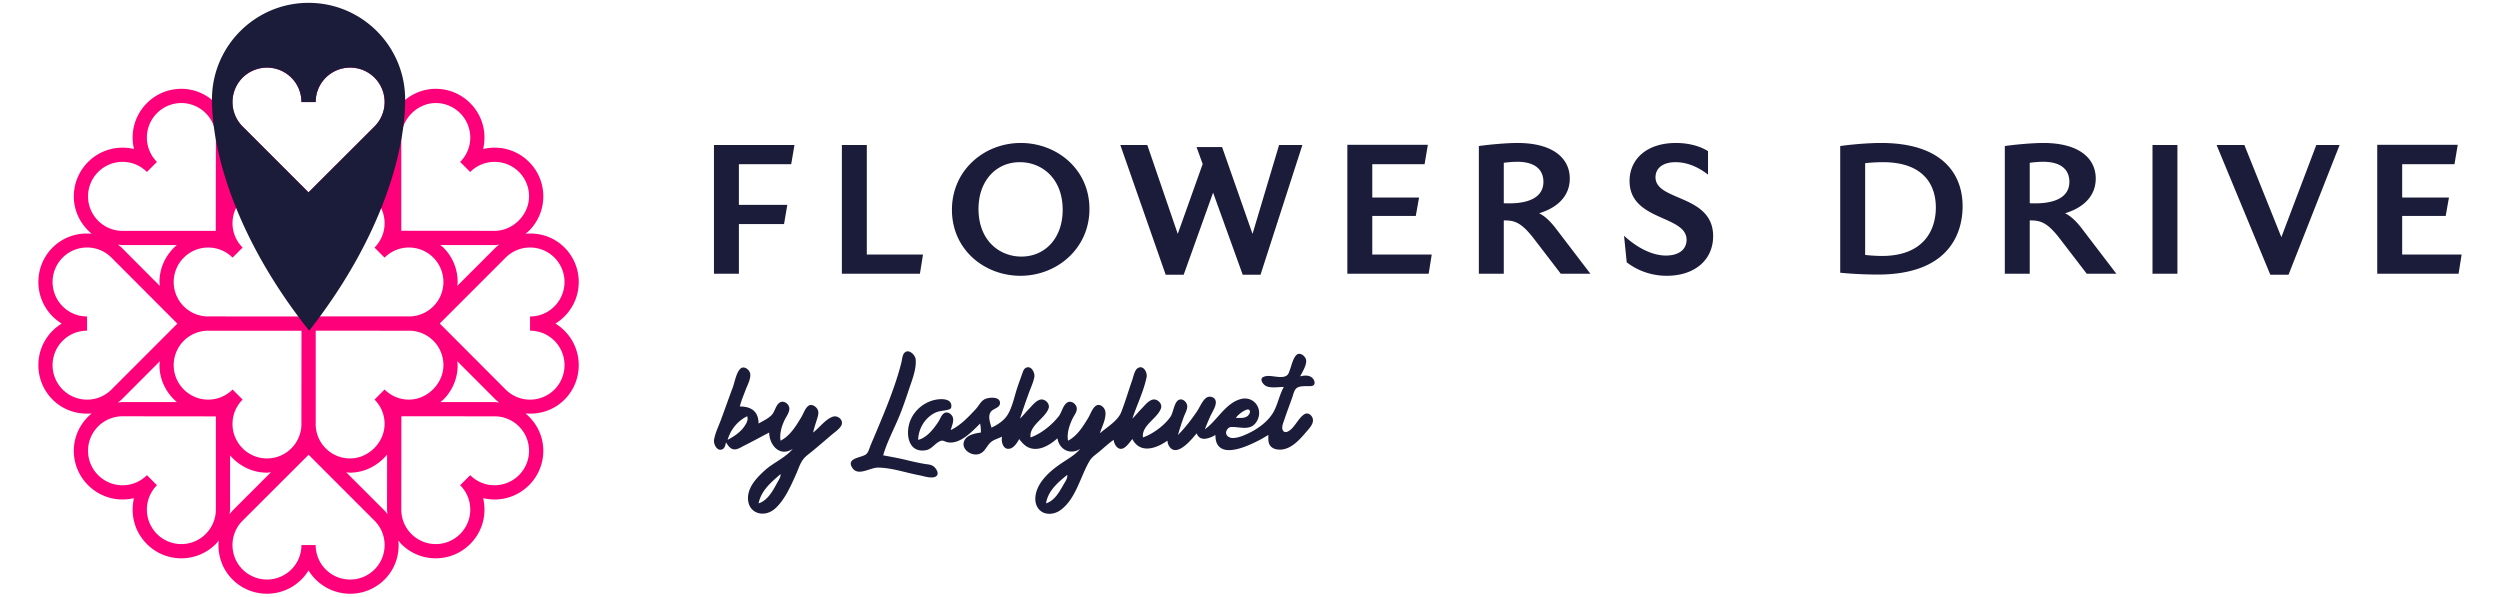 <svg xmlns="http://www.w3.org/2000/svg" width="440pt" height="140" style="isolation:isolate" viewBox="0 0 440 105"><defs><clipPath id="a"><path d="M0 0h440v105H0z"/></clipPath></defs><g clip-path="url(#a)"><g fill-rule="evenodd"><path fill="#FE007A" d="M95.622 34.561c0-2.29-.892-4.442-2.511-6.063a8.51 8.51 0 0 0-6.063-2.51 8.3 8.3 0 0 0-2.014.239 9 9 0 0 0 .233-2.021c0-4.726-3.845-8.573-8.573-8.573-2.654 0-5.002 1.24-6.576 3.14.233-2.456-.552-4.993-2.428-6.871-3.343-3.341-8.781-3.341-12.122 0a8.6 8.6 0 0 0-1.262 1.598 8.6 8.6 0 0 0-1.258-1.598c-3.34-3.341-8.783-3.341-12.126 0-1.877 1.882-2.661 4.415-2.427 6.876-1.574-1.905-3.923-3.145-6.577-3.145-4.726-.005-8.573 3.847-8.573 8.573 0 .689.082 1.369.238 2.021a8.4 8.4 0 0 0-2.019-.239c-4.722 0-8.569 3.846-8.574 8.573 0 2.652 1.245 5.003 3.145 6.577-2.456-.234-4.993.549-6.876 2.427-3.34 3.342-3.34 8.78 0 12.126a8.7 8.7 0 0 0 1.599 1.258 8.6 8.6 0 0 0-1.599 1.257c-3.34 3.341-3.34 8.779 0 12.126 1.883 1.876 4.42 2.662 6.876 2.429-1.9 1.574-3.14 3.919-3.145 6.575.005 4.724 3.852 8.574 8.574 8.574.694 0 1.363-.082 2.019-.238a8.7 8.7 0 0 0-.238 2.019c0 2.29.89 4.442 2.51 6.063a8.52 8.52 0 0 0 6.063 2.51 8.57 8.57 0 0 0 6.059-2.515c.192-.193.343-.418.518-.628-.234 2.459.55 4.992 2.427 6.869 3.343 3.341 8.786 3.341 12.126 0a8.5 8.5 0 0 0 1.258-1.591 8.5 8.5 0 0 0 1.258 1.591c3.345 3.346 8.783 3.346 12.126.005 1.876-1.877 2.661-4.41 2.428-6.866.174.207.32.432.512.625a8.53 8.53 0 0 0 6.064 2.51c4.728-.005 8.573-3.85 8.573-8.573 0-.689-.082-1.362-.233-2.019a8.6 8.6 0 0 0 2.014.238 8.54 8.54 0 0 0 6.058-2.516 8.54 8.54 0 0 0 2.516-6.058c0-2.656-1.239-5.001-3.14-6.575 2.455.233 4.993-.553 6.871-2.429 3.34-3.342 3.34-8.78-.005-12.126a8.4 8.4 0 0 0-1.592-1.257 8.6 8.6 0 0 0 1.597-1.263c3.34-3.341 3.34-8.779 0-12.121-1.878-1.881-4.416-2.661-6.871-2.427.207-.175.432-.331.624-.519a8.54 8.54 0 0 0 2.516-6.058M76.694 18.135c3.345 0 6.072 2.726 6.072 6.071a6.02 6.02 0 0 1-1.781 4.292l1.772 1.771a6.01 6.01 0 0 1 4.291-1.776 6.046 6.046 0 0 1 6.066 6.068c0 3.244-2.822 6.068-6.066 6.068l-16.422-.015V24.206c0-3.244 2.823-6.071 6.068-6.071m-.426 41.838a6.03 6.03 0 0 1 1.775 4.291c0 3.241-2.827 6.068-6.067 6.068a6.03 6.03 0 0 1-4.291-1.781l-1.772 1.772a6.03 6.03 0 0 1 1.777 4.291c0 3.244-2.827 6.071-6.073 6.071a6.03 6.03 0 0 1-4.287-1.775 6.04 6.04 0 0 1-1.771-4.227c0-.019.005-.042.005-.064V58.473l.004-.277 16.408.01c.023 0 .045-.005.068-.005a6.03 6.03 0 0 1 4.224 1.772M40.922 74.619c0-1.625.635-3.15 1.781-4.292l-1.771-1.771a6.04 6.04 0 0 1-4.292 1.776c-3.345 0-6.066-2.727-6.071-6.068a6.07 6.07 0 0 1 5.998-6.063c.024 0 .046.005.069.005h16.425l-.013 16.413c0 .022.005.04.005.064-.037 3.318-2.735 6.002-6.058 6.002-3.35 0-6.073-2.721-6.073-6.066M30.569 49.633a6.074 6.074 0 0 1 6.071-6.068c1.621 0 3.145.634 4.292 1.776l1.771-1.771a6.02 6.02 0 0 1-1.781-4.29 6.076 6.076 0 0 1 6.073-6.068c3.323 0 6.021 2.685 6.058 5.999 0 .022-.005.045-.005.069v16.421l-16.412-.01c-.023 0-.041.005-.069.005a6.067 6.067 0 0 1-5.998-6.063m41.475 6.063c-.027 0-.045-.005-.068-.005H55.554l.01-16.411c0-.024-.005-.042-.005-.066.037-3.317 2.735-6.002 6.058-6.002a6.076 6.076 0 0 1 6.073 6.071c0 1.621-.63 3.145-1.777 4.291l1.772 1.767a6.03 6.03 0 0 1 4.291-1.776 6.05 6.05 0 0 1 4.292 1.776 6.067 6.067 0 0 1-4.224 10.355m-3.924-31.49.005 9.557c-1.574-1.855-3.892-3.057-6.508-3.052-.233 0-.455.05-.689.069l6.762-6.752c.196-.197.343-.422.514-.634-.023.271-.084.533-.084.812m-25.426-1.949a6.073 6.073 0 0 1 0-8.583 6.08 6.08 0 0 1 8.583 0 6.03 6.03 0 0 1 1.776 4.291h2.506c0-1.62.629-3.145 1.776-4.291 2.369-2.368 6.219-2.368 8.583 0a6.073 6.073 0 0 1 0 8.583l-11.62 11.602zm-1.772 1.771 6.752 6.752c-.229-.019-.449-.074-.679-.069-2.621-.005-4.939 1.197-6.508 3.052l.005-9.557c0-.274-.055-.536-.082-.807.173.207.32.432.512.629M15.496 34.561c0-1.675.679-3.195 1.781-4.292a6.04 6.04 0 0 1 4.287-1.781c1.625 0 3.149.635 4.291 1.777l1.772-1.767a6.03 6.03 0 0 1-1.776-4.292 6.075 6.075 0 0 1 6.067-6.071 6.09 6.09 0 0 1 6.073 6.071l-.014 16.423-16.413.005c-3.346-.005-6.068-2.727-6.068-6.073m6.068 8.573h9.556c-1.85 1.574-3.053 3.887-3.053 6.499 0 .234.047.459.064.689l-6.745-6.757c-.198-.198-.423-.339-.63-.513.271.028.533.082.808.082M11.031 68.561a6.07 6.07 0 0 1 0-8.583 6.03 6.03 0 0 1 4.292-1.777v-2.505a6.02 6.02 0 0 1-4.292-1.777 6.07 6.07 0 0 1 0-8.583c2.369-2.367 6.219-2.367 8.583 0l11.601 11.622-11.601 11.603c-2.364 2.367-6.214 2.367-8.583 0m10.355 1.771 6.75-6.752c-.018.23-.069.451-.069.684 0 2.617 1.208 4.934 3.061 6.504l-9.564-.004c-.275 0-.537.055-.808.082.207-.175.432-.321.63-.514m10.532 25.427a6.075 6.075 0 0 1-6.067-6.068 6.03 6.03 0 0 1 1.776-4.292l-1.767-1.771a6.05 6.05 0 0 1-4.296 1.781c-3.346-.005-6.068-2.727-6.068-6.073 0-3.341 2.722-6.066 6.068-6.071l16.427.018v16.408c-.005 3.34-2.727 6.068-6.073 6.068m8.574-6.068v-9.552c1.574 1.85 3.887 3.049 6.503 3.049.234 0 .459-.05.689-.07l-6.762 6.753c-.192.197-.339.42-.512.628.027-.272.082-.532.082-.808m25.426 1.951c2.368 2.363 2.368 6.214 0 8.582-2.364 2.369-6.214 2.364-8.583 0a6.03 6.03 0 0 1-1.776-4.297h-2.506a6.03 6.03 0 0 1-1.776 4.297 6.08 6.08 0 0 1-8.583 0c-2.368-2.368-2.368-6.219 0-8.582l11.622-11.604zm1.772-1.771-6.752-6.748c.229.015.449.065.679.065 2.567 0 4.916-1.272 6.513-3.173l-.01 9.676c0 .276.056.536.084.808-.175-.211-.322-.431-.514-.628m25.424-10.535a6.074 6.074 0 0 1-6.066 6.068 6 6 0 0 1-4.291-1.776l-1.772 1.771a6.02 6.02 0 0 1 1.781 4.292c0 3.345-2.727 6.068-6.072 6.068a6.075 6.075 0 0 1-6.068-6.068l.014-16.426 16.408.005a6.07 6.07 0 0 1 6.066 6.066m-6.066-8.572h-9.542c.175-.152.368-.276.533-.441a8.49 8.49 0 0 0 2.506-6.059c0-.237-.05-.462-.069-.693l6.75 6.761c.198.193.423.339.635.514-.272-.027-.533-.082-.813-.082m10.533-25.428a6.075 6.075 0 0 1 0 8.583 6.02 6.02 0 0 1-4.292 1.777v2.505c1.621 0 3.145.63 4.292 1.777 2.367 2.369 2.367 6.219 0 8.583-2.367 2.367-6.219 2.367-8.583 0L77.395 56.936l11.603-11.603a6.08 6.08 0 0 1 8.583.003m-10.35-1.771-6.75 6.747c.017-.225.064-.45.064-.679a8.49 8.49 0 0 0-2.51-6.059c-.166-.17-.363-.298-.543-.449l9.556.009c.28 0 .541-.059.808-.082-.207.169-.432.315-.625.513"/><path fill="#1B1B3A" d="M42.694 22.257a6.073 6.073 0 0 1 0-8.583 6.08 6.08 0 0 1 8.583 0 6.03 6.03 0 0 1 1.776 4.291h2.506c0-1.62.629-3.145 1.776-4.291 2.369-2.368 6.219-2.368 8.583 0a6.073 6.073 0 0 1 0 8.583l-11.62 11.602zM37.306 17.5c0-9.383 7.618-17 17-17s17 7.617 17 17-4.255 24.607-16.894 40.696C41.616 42.107 37.306 26.882 37.306 17.5"/></g><g fill="#1B1B3A"><path d="m139.251 28.903.575-3.38h-14.168v22.655h4.387v-8.739h7.947l.575-3.38h-8.522v-7.156zM152.559 44.798V25.523h-4.388v22.655h13.737l.54-3.38zM179.659 25.163c-6.472 0-12.118 4.819-12.118 11.759 0 7.049 5.753 11.616 12.047 11.616 6.472 0 12.154-4.819 12.154-11.76 0-7.048-5.789-11.615-12.083-11.615m.108 19.994c-3.919 0-7.551-2.877-7.551-8.379 0-4.998 3.128-8.235 7.264-8.235 3.919 0 7.551 2.877 7.551 8.379 0 5.035-3.128 8.235-7.264 8.235M225.12 25.523l-4.675 15.643-5.358-15.284h-4.495l1.079 2.985-4.387 12.299-5.359-15.643h-4.746l7.983 22.835h3.164l5.179-14.456 5.214 14.456h3.129l7.371-22.835zM241.521 44.798v-6.797h7.659l.576-3.236h-8.235v-5.862h9.206l.575-3.416h-14.169v22.691h14.313l.539-3.38zM273.872 40.267c-1.043-1.367-1.978-2.23-2.985-2.733 3.416-1.043 5.394-3.165 5.394-6.114 0-3.56-2.949-6.257-9.206-6.257-1.834 0-4.783.252-6.796.54v22.475h4.387v-9.386c1.762 0 2.949.216 5.178 3.057l4.855 6.329h5.214zm-9.206-11.616a19 19 0 0 1 2.337-.179c3.56 0 4.639 1.726 4.639 3.524 0 2.553-2.265 3.991-6.976 3.776zM293.349 48.538c4.854 0 8.163-2.733 8.163-6.977 0-7.372-10.141-6.113-10.141-10.356 0-1.583 1.259-2.662 3.524-2.662 2.194 0 4.172.971 5.718 2.194v-4.135c-1.187-.756-3.129-1.439-5.646-1.439-5.178 0-8.163 2.877-8.163 6.689 0 7.084 10.033 5.969 10.033 10.356 0 1.619-1.259 2.769-3.632 2.769s-5.035-1.33-7.372-3.488l.468 4.675c2.049 1.582 4.531 2.374 7.048 2.374"/></g><g fill="#1B1B3A"><path d="M331.07 25.163c-2.265 0-5.178.252-7.192.54v22.295c2.446.252 5.179.324 6.617.324 12.227 0 14.924-6.941 14.924-12.047 0-5.574-3.488-11.112-14.349-11.112m.144 19.886c-.863 0-2.049-.072-2.948-.179V28.723c.899-.108 2.121-.18 3.128-.18 7.084 0 9.314 3.92 9.314 7.984 0 4.027-2.194 8.522-9.494 8.522M366.441 40.267c-1.043-1.367-1.978-2.23-2.985-2.733 3.416-1.043 5.394-3.165 5.394-6.114 0-3.56-2.948-6.257-9.206-6.257-1.834 0-4.782.252-6.796.54v22.475h4.387v-9.386c1.762 0 2.949.216 5.178 3.057l4.855 6.329h5.214zm-9.206-11.616a19 19 0 0 1 2.337-.179c3.561 0 4.639 1.726 4.639 3.524 0 2.553-2.265 3.991-6.976 3.776zM378.84 48.178h4.387V25.523h-4.387zM407.669 25.523l-6.149 16.218-6.509-16.218h-4.89l9.457 22.835h3.201l8.99-22.835zM422.782 44.798v-6.797h7.659l.576-3.236h-8.235v-5.862h9.205l.576-3.416h-14.169v22.691h14.313l.539-3.38z"/></g><path fill="#1B1B3A" fill-rule="evenodd" d="M155.438 80.139c.698-2.443 2.008-4.803 2.952-7.166.585-1.463 1.09-2.95 1.586-4.444.522-1.57 1.359-3.626 1.179-5.303-.085-.792-1.284-1.949-2.011-1.084-.343.408-.375 1.155-.5 1.657a46 46 0 0 1-1.009 3.44c-1.271 3.813-2.876 7.477-4.43 11.18-.211.503-.364 1.248-.834 1.579-.806.567-3.431.608-2.4 2.288 1.016 1.657 3.121-.018 4.607.011 2.454.047 4.775.887 7.166 1.338.767.144 2.1.609 2.846.288.928-.401.15-1.6-.411-1.929-.47-.276-1.053-.272-1.575-.366a46 46 0 0 1-3.01-.647c-1.378-.344-2.763-.582-4.156-.842m70.519-12.04c-.771 1.354-1.035 2.936-1.76 4.3-.896 1.689-2.723 3.022-4.403 3.833-.839.405-1.917.868-2.867.857-.482-.005-1.045-.3-1.127-.822-.078-.493.382-1.095.882-1.115 1.609-.067 3.472.806 4.532-1.033 1.203-2.087-.506-4.515-2.854-3.88-2.692.728-4.131 3.781-6.306 5.314q.449-1.16.959-2.294c.325-.72 1.052-1.765.964-2.578-.087-.81-1.118-1.111-1.726-.632-.67.529-1.107 1.644-1.583 2.35-.99 1.468-2.097 2.9-3.344 4.157a43 43 0 0 1 1.011-3.153c.202-.552.544-1.133.618-1.72.091-.722-.661-1.637-1.447-1.321-.837.337-.99 2.19-1.446 2.897-.993 1.542-3.174 3.139-4.9 3.727-.289-2.139 2.609-3.351 3.184-5.16.255-.801-.676-1.684-1.464-1.497-.793.189-1.462 1.085-2.004 1.64-.544.558-1.033 1.163-1.579 1.72.782-2.402 1.998-4.837 2.506-7.31.169-.824-.583-2.229-1.586-1.572-.544.357-.755 1.56-.964 2.146-.659 1.85-1.201 3.763-1.921 5.59-.611 1.55-2.548 2.66-3.768 3.726.369-1.133 1.177-2.656.97-3.87-.116-.676-.921-1.437-1.631-.999-.627.388-1.003 1.53-1.375 2.146-.9 1.49-1.961 3.2-3.554 4.013-.234-1.32.227-2.677.787-3.87.271-.578.823-1.184.749-1.863-.086-.784-1.069-1.464-1.768-.917-.721.564-.857 1.649-1.401 2.35-1.172 1.511-3.144 3.107-4.96 3.727-.287-2.125 2.61-3.356 3.184-5.16.254-.801-.676-1.684-1.464-1.497-.789.188-1.468 1.082-2.001 1.64-.54.564-1.033 1.166-1.583 1.72.5-1.535 1.03-3.07 1.585-4.586.321-.88.764-1.802.941-2.724.155-.806-.612-2.24-1.594-1.572-.31.21-.426.667-.546.999-.292.811-.59 1.619-.863 2.437-.505 1.506-.893 3.552-1.773 4.873-.65.974-1.725 1.663-2.766 2.15-.215-.828-.658-1.925-.164-2.721.424-.684 1.763-.729 1.664-1.716-.112-1.122-2.125-.906-2.777-.52-.634.375-.971 1.129-1.46 1.66-1.259 1.369-2.73 2.919-4.43 3.727.163-.706.617-1.563.343-2.291-.221-.59-1.009-1.079-1.577-.632-.438.345-.663 1.031-.967 1.49-.815 1.229-2.029 2.797-3.532 3.153.04-1.932 1.134-3.8 2.866-4.711.856-.449 1.686-.377 2.559-.638q.395-.12.415-.536c.068-1.418-1.752-1.362-2.687-1.193-2.046.368-3.838 1.834-4.577 3.781-.834 2.196-.369 5.601 2.714 5.13 1.169-.179 1.7-1.339 2.723-1.667.35-.112.677.123 1.003.214.42.117.865.114 1.29.03 1.749-.344 3.38-2.071 4.587-3.277.126.53.143 1.034.143 1.577-.897.121-2.211.361-2.76 1.162-.976 1.421.663 2.833 2.044 2.692 1.393-.141 1.598-1.41 2.492-2.177.53-.455 1.337-.633 1.951-.96-.218.928.233 2.555 1.552 2.061.632-.237 1.163-1.063 1.458-1.631.422.517.835 1.047 1.433 1.373 1.841 1.003 3.955-.279 5.304-1.517.303 2.019 2.299 3.009 4.013 1.864-.853 1.047-2.184 1.782-3.297 2.532-1.652 1.114-3.441 2.608-4.233 4.491-.361.856-.538 1.974-.189 2.866.726 1.854 2.871 1.909 4.278.871 2.689-1.984 3.455-5.869 5.07-8.61.4-.68 1.071-1.12 1.668-1.613.853-.705 1.672-1.482 2.579-2.114.086.833.798 2.001 1.803 1.429.601-.342 1.047-1.06 1.494-1.572 1.384 2.666 4.236 1.655 6.163.286.047.301.094.582.242.855 1.129 2.075 3.443-.435 4.301-1.425l.617-.72c.556 1.55 2.242.9 3.297.287.008.388.022.771.135 1.147.818 2.716 4.753 1.117 6.458.317.435-.203.864-.421 1.29-.641.49-.254.951-.556 1.434-.823 0 .422-.04.875.056 1.289.246 1.058 1.273 1.355 2.237 1.278 1.775-.143 3.206-1.732 4.281-2.997.485-.571 1.279-1.347 1.278-2.15-.002-.752-.802-1.531-1.533-1.058-.989.64-1.519 1.985-2.449 2.745-.348.284-.95.63-1.286.13-.344-.51.017-1.308.187-1.817.448-1.347.952-2.677 1.429-4.013.193-.54.336-1.387.856-1.717.51-.324 1.385-.283 1.967-.29.312-.004.781.054.999-.23.262-.343.032-.873-.221-1.147-.571-.617-1.476-.518-2.211-.343.388-.729 1.185-2.017 1.057-2.867-.098-.658-1.059-1.465-1.681-.916-.615.542-.891 1.886-1.179 2.636-.13.34-.228.785-.551 1-1.075.714-2.908-.279-4.075.233-.828.364-.106 1.342.411 1.608.833.43 2.233.169 3.151.169m-98.183 9.747c.319.5.662 1.085 1.291 1.222.64.139 1.318-.341 1.863-.613 1.496-.748 2.963-1.55 4.443-2.329.047 2.267 1.909 4.369 4.157 2.867-1.281 1.583-3.368 2.395-4.874 3.751-1.387 1.249-2.965 2.859-3.007 4.848-.059 2.751 2.783 3.633 4.722 1.96 1.698-1.465 2.852-4.098 3.752-6.116.369-.827.674-1.841 1.22-2.567.464-.618 1.181-1.087 1.77-1.578a350 350 0 0 0 3.153-2.675c.572-.489 1.351-1.001 1.757-1.642.594-.942-.508-1.964-1.47-1.628-1.267.443-2.379 1.972-3.44 2.78.142-.686.363-1.339.57-2.007.17-.549.472-1.287.292-1.863-.205-.656-1.147-1.321-1.774-.773-.516.45-.809 1.337-1.159 1.92-.928 1.546-2.002 3.329-3.662 4.156-.2-1.21.171-2.487.685-3.583.299-.638.923-1.414.862-2.15-.06-.73-.963-1.399-1.66-.999-.707.406-.859 1.533-1.377 2.131-.608.702-1.597 1.112-2.38 1.591-.006-2.135-1.277-3.01-3.297-3.01.228-.986.649-1.918.996-2.866.308-.844 1.033-2.094.803-3.01-.163-.651-1.088-1.341-1.699-.774-.748.695-1.007 2.416-1.362 3.354-.721 1.902-1.383 3.827-2.095 5.733-.411 1.099-.997 2.277-1.183 3.44-.125.782.622 2.24 1.6 1.572.344-.234.417-.769.503-1.142m89.726-4.3c.679 0 1.56.126 2.11-.36.229-.203.529-.675.309-.981-.197-.274-.616-.075-.842.04a4.7 4.7 0 0 0-1.577 1.301m-85.999-.287c-1.684.824-2.918 2.345-3.44 4.157 1.183-.63 2.37-1.417 3.086-2.58.304-.493.57-1.017.354-1.577m5.877 10.177c-1.688 1.474-3.389 2.858-3.87 5.16 1.593-.509 2.498-2.195 3.252-3.584.258-.475.669-1.033.618-1.576m50.453.143c-1.629 1.322-3.403 2.82-3.727 5.017 1.51-.483 2.327-1.998 3.07-3.297.295-.515.758-1.113.657-1.72"/></g></svg>